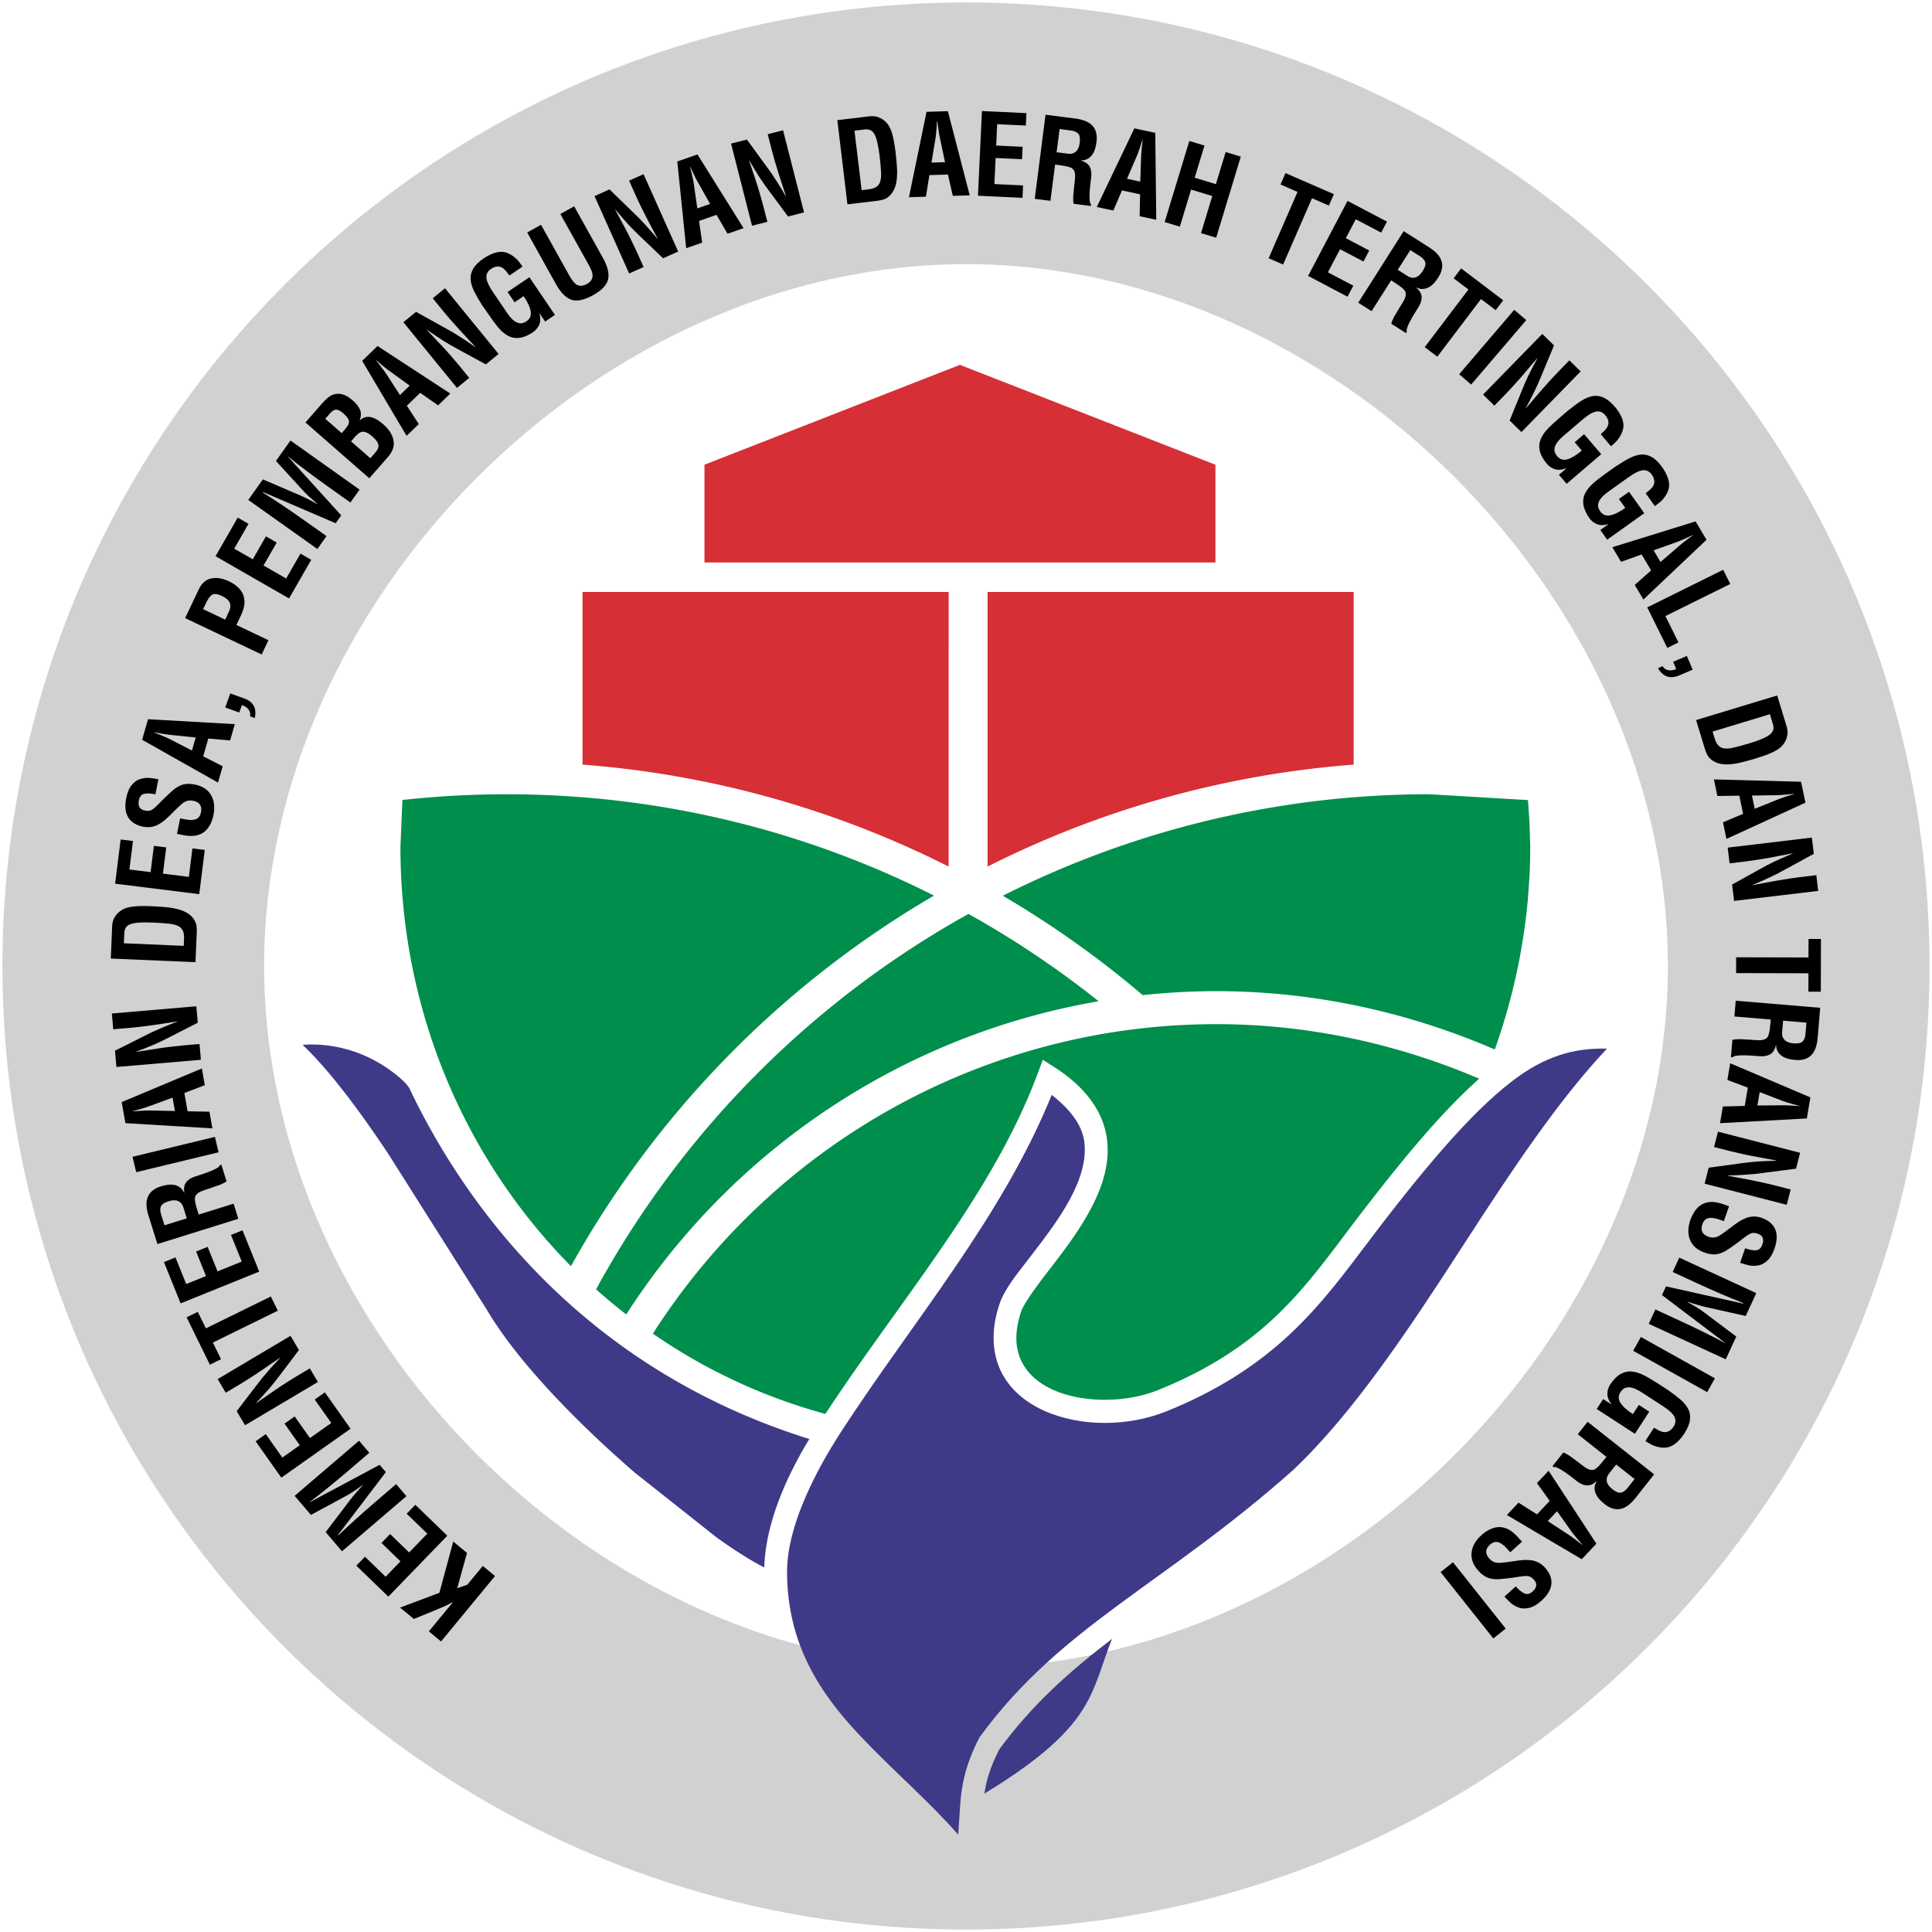 <svg xmlns="http://www.w3.org/2000/svg" xmlns:v="https://vecta.io/nano" width="243.855" height="243.855" viewBox="0 0 64.52 64.52"><path d="M32.259.082C14.488.083.082 14.489.082 32.26S14.489 64.438 32.26 64.438 64.437 50.031 64.437 32.26 50.031.083 32.26.082zm.001 8.739c12.272 0 23.439 11.167 23.439 23.439S44.532 55.7 32.26 55.7 8.821 44.533 8.821 32.261 19.988 8.821 32.26 8.821z" opacity=".998" fill="#d1d1d1" fill-rule="evenodd"></path><path d="M16.123 52.296l-.517.626-.337.118.327-1.179-.46-.38-.463 1.712-1.312.493.46.38.606-.248q.227-.091.389-.163.162-.072.299-.149l.006.005-.8.97.408.336 1.802-2.184zm-2.253-2.043l-.289.298.689.667-.607.626-.635-.614-.289.298.635.614-.496.513-.689-.667-.289.298 1.069 1.034 1.969-2.034zm-1.317-.11q-.711.609-1.253 1.131l-.012-.014 1.598-2.098-.209-.244-2.327 1.246-.005-.006q.6-.454 1.312-1.063l.677-.579-.344-.402-2.151 1.84.545.637 1.182-.639q.112-.061.23-.137.116-.079.32-.224l.005.006q-.254.267-.432.499l-.814 1.069.547.64 2.151-1.84-.344-.402zm-1.704-3.645l-.339.24.553.783-.712.503-.51-.721-.339.24.51.721-.583.412-.553-.783-.339.24.858 1.214 2.312-1.634zm-2.833-.272q.276-.164.671-.429.289-.194.664-.456l.004.007q-.244.255-.425.467-.186.211-.35.431l-.676.88.279.471 2.434-1.445-.27-.454-.458.272q-.13.077-.295.184-.17.105-.373.244-.157.106-.305.212-.153.104-.361.249l-.004-.007q.249-.262.435-.473.181-.213.34-.426l.657-.868-.281-.474-2.434 1.445.27.454zm-.634-.835l-.273-.556 2.169-1.064-.233-.474-2.169 1.064-.271-.552-.373.183.777 1.583zm.717-4.305l-.385.156.359.889-.808.327-.331-.819-.385.156.331.819-.661.267-.359-.889-.385.156.557 1.379 2.625-1.061zm-1.492-.614q-.051-.162-.073-.258-.026-.095-.025-.182 0-.063.032-.113.028-.048.082-.081.052-.036.109-.058.053-.02.145-.053l.022-.007q.007-.002.104-.033.197-.066.339-.118.141-.056.224-.118l-.173-.555-.05.016q-.01.043-.086.09-.08.049-.195.097-.119.049-.244.092-.129.044-.294.096-.209.065-.307.195-.099.126-.061.347l-.007.002q-.056-.117-.139-.178-.087-.064-.192-.082-.105-.019-.215-.004-.114.016-.236.054-.18.056-.288.153-.109.093-.152.222-.044.125-.033.275.01.147.064.32l.299.955 2.702-.845-.158-.504-1.164.364zm-1.114.447l-.117-.375q-.047-.163.001-.261.044-.101.256-.167.191-.06.314-.007.118.05.167.181l.124.396zm1.684-2.952l-2.752.665.124.514 2.752-.665zm-.182-.842l-.731-.013-.107-.61.682-.262-.098-.558-2.677 1.123.124.703 2.905.175zm-1.973-.04q-.108-.004-.324.011l-.072.005q-.071.009-.189.014l-.001-.007q.113-.035.183-.051l.069-.02q.208-.06.308-.1l.767-.281.078.446zm-.688-2.759q.32-.027.791-.094.344-.048.797-.121v.007q-.33.123-.586.236-.26.109-.503.236l-.992.498.047.545 2.821-.241-.045-.527-.53.045q-.15.013-.345.037-.199.021-.442.057-.187.027-.366.058-.183.027-.434.067v-.007q.338-.127.597-.237.256-.113.491-.235l.969-.496-.047-.549-2.821.241.045.527zm1.802-2.739l-1.999-.086.015-.347q.01-.23.221-.297.207-.07.727-.048.347.015.539.038.188.019.303.074.115.054.163.158.049.1.041.278zm.434-.431q.005-.124-.006-.219-.011-.095-.053-.176-.084-.159-.235-.256-.151-.097-.341-.143-.194-.05-.386-.066-.192-.02-.475-.032-.373-.016-.605.008-.235.024-.379.105-.182.102-.273.275-.037.066-.051.134-.018.067-.02.124L3.7 32.011l2.828.122zm.268-2.772l-.412-.051-.119.951-.865-.108.109-.877-.412-.051-.109.877-.708-.088.119-.951-.412-.051-.184 1.476 2.809.35zM5.29 26.025l-.03-.006q-.159-.032-.296-.041-.137-.008-.29.041-.152.046-.275.198-.126.148-.183.429-.082.407.065.649.144.241.503.314.229.046.452-.047.142-.071.262-.17.121-.103.291-.276.165-.167.253-.241.091-.089.191-.123.099-.034.218-.01.326.066.26.388-.035.174-.169.228-.133.05-.363.004l-.163-.033-.105.518.203.041q.192.039.357.026.161-.017.293-.095.131-.077.223-.228.096-.15.142-.376.079-.388-.081-.663-.16-.275-.545-.353-.185-.037-.329-.013-.147.024-.299.128-.062.041-.142.114-.079.069-.151.139-.076.069-.143.137-.068.067-.145.148l-.005.007q-.131.131-.219.187-.091.051-.232.022-.137-.028-.181-.114-.048-.087-.02-.224.037-.185.175-.219.138-.034.378.015zm2.147-.435l-.651-.332.171-.595.728.064.156-.544-2.898-.164-.197.686 2.535 1.43zm-1.756-.901q-.095-.051-.296-.132l-.067-.027q-.068-.023-.176-.07l.002-.007q.117.018.187.034l.071.013q.213.038.321.045l.812.084-.125.435zm2.826-.71q.111-.49-.358-.657l-.459-.164-.168.469.469.168.089-.249q.156.056.225.156.073.098.045.221zm-1.724-3.636l.104-.218q.104-.218.207-.269.105-.054.313.044.218.104.268.236.047.131-.034.301l-.122.256zm2.182 1.037l-1.071-.509.152-.32q.078-.164.107-.313.027-.154-.006-.295-.039-.173-.173-.304-.136-.136-.32-.223-.143-.068-.284-.097-.144-.031-.28-.008-.138.018-.251.106-.116.087-.194.25l-.463.975 2.557 1.215zm1.429-2.685l-.36-.207-.477.831-.756-.434.44-.766-.36-.207-.44.766-.619-.355.477-.831-.36-.207-.741 1.29 2.455 1.41zm-.216-1.306q-.763-.542-1.402-.94l.011-.015 2.423 1.04.186-.262-1.774-1.954.004-.006q.586.472 1.35 1.014l.726.516.306-.431-2.308-1.64-.485.683.907.991q.086.094.189.19.105.093.295.256l-.004.006q-.32-.181-.589-.298l-1.235-.53-.487.686 2.308 1.639.306-.431zm2.19-2.086l-.645-.564.134-.153q.154-.176.278-.168.123.002.305.162.105.092.162.187.06.092.026.194-.016.047-.052.1-.037.048-.134.159zm-.957-.838l-.548-.48.162-.185q.115-.125.209-.118.097.004.224.116.168.147.193.244.016.079-.027.157-.046.075-.148.192zm1.536.807q.186-.213.202-.415.018-.205-.129-.444-.083-.123-.236-.257-.216-.189-.408-.227-.192-.038-.357.104l-.006-.005q.075-.195.009-.348-.069-.156-.231-.298-.125-.109-.233-.164-.108-.06-.243-.067-.164-.008-.287.075-.126.081-.265.24l-.562.642 2.131 1.864z"></path><path d="M13.985 14.162l-.398-.612.445-.431.599.418.407-.394-2.43-1.588-.513.496 1.483 2.504zm-1.073-1.657q-.057-.092-.191-.262l-.044-.057q-.047-.054-.118-.149l.005-.005q.092.074.145.122l.055.046q.166.139.256.199l.662.478-.325.315zm1.889-2.115q.203.249.524.601.234.257.549.59l-.006.005q-.288-.204-.525-.351-.237-.153-.478-.282l-.97-.539-.424.346 1.789 2.194.41-.334-.336-.413q-.095-.117-.225-.264-.129-.153-.296-.333-.128-.139-.254-.27-.126-.136-.3-.32l.006-.005q.295.207.532.36.237.148.471.273l.956.521.427-.348-1.789-2.194-.41.334zm1.526.126q.189.278.335.448.145.166.315.256.17.09.379.062.209-.028.468-.204.131-.103.189-.246.059-.149.004-.358l.006-.004.182.269.328-.222-.854-1.259-.728.494.233.344.303-.205q.203.3.236.51.033.21-.139.327-.106.072-.204.07-.096-.008-.178-.061-.084-.057-.149-.132-.064-.075-.13-.172l-.441-.65q-.089-.131-.145-.234-.058-.106-.082-.209-.026-.106.005-.195.032-.094.138-.166.108-.069.194-.077.089-.01.16.028.069.035.127.101.056.062.133.17l.437-.297q-.013-.019-.038-.056-.107-.151-.177-.213-.267-.239-.517-.224-.252.011-.561.216-.253.172-.355.35-.102.179-.084.367.019.183.113.375.092.189.266.467zm3.326-1.684q.061.109.095.193.037.083.041.167.005.079-.039.156-.041.074-.149.135-.112.062-.203.061-.088-.003-.156-.047-.066-.049-.12-.123-.054-.074-.115-.182l-.939-1.685-.462.257.961 1.725q.237.425.515.521.281.094.723-.152.439-.244.503-.531.065-.287-.172-.712l-.961-1.725-.462.257zm1.582-2.292q.131.293.349.716.159.309.377.712l-.007.003q-.225-.272-.415-.476-.189-.209-.388-.397l-.796-.773-.5.224 1.156 2.584.482-.216-.217-.486q-.062-.138-.149-.314-.085-.181-.199-.399-.087-.168-.175-.327-.086-.164-.206-.387l.007-.003q.231.277.42.486.191.204.384.387l.787.752.503-.225-1.156-2.584-.482.216zm2.215 1.562l-.105-.723.584-.204.368.631.535-.187-1.539-2.461-.674.235.296 2.895zm-.279-1.954q-.013-.107-.063-.318l-.017-.07q-.02-.069-.044-.184l.007-.002q.053.105.08.172l.031.065q.092.196.149.288l.401.712-.428.149zm2.605-1.127q.079.311.223.765.104.332.25.766l-.007.002q-.175-.306-.329-.539-.15-.238-.315-.457l-.654-.897-.53.135.7 2.743.512-.131-.132-.516q-.037-.146-.093-.335-.053-.193-.128-.427-.058-.18-.117-.352-.057-.176-.138-.417l.007-.002q.181.312.331.55.153.234.313.446l.648.875.534-.136-.7-2.743-.512.131zm2.999 1.329l-.239-1.986.345-.041q.229-.027.328.17.103.193.165.71.041.345.049.538.011.189-.024.311-.035.122-.13.187-.091.064-.267.085zm.495.359q.124-.015.216-.041.092-.026.165-.081.143-.108.214-.273.072-.164.086-.36.018-.2.002-.392-.012-.192-.045-.474-.045-.371-.106-.596-.062-.228-.164-.357-.13-.163-.316-.224-.072-.026-.14-.029-.069-.007-.125 0l-1.094.131.338 2.811zm1.651-.14l.117-.721.619-.019.162.712.566-.018-.73-2.81-.713.022-.587 2.851zm.32-1.947q.019-.106.035-.322l.005-.072q.001-.072.013-.189h.007q.019.116.025.188l.01.071q.029.214.055.319l.169.799-.453.014zm2.906 1.985l.019-.415-.958-.045.041-.871.882.041.019-.415-.882-.041.033-.713.958.045.019-.415-1.486-.07-.132 2.828zm1.18-1.099q.168.022.265.042.097.016.176.053.058.026.089.076.032.046.04.108.011.062.007.123-.003.057-.012.154l-.003.022q-.001.008-.014.109-.023.206-.034.357-.008.151.013.253l.577.074.007-.052q-.035-.027-.046-.116-.011-.093-.006-.218.005-.129.018-.26.013-.135.036-.307.028-.217-.049-.36-.073-.143-.29-.201l.001-.008q.13-.002.22-.052.094-.053.155-.14.061-.087.093-.194.033-.11.049-.237.024-.187-.019-.326-.039-.138-.138-.231-.095-.092-.236-.144-.138-.052-.318-.075l-.992-.127-.36 2.808.524.067.155-1.209zm.059-1.199l.389.05q.168.025.237.11.073.082.045.303-.025.198-.125.288-.095.087-.234.077l-.412-.053zm1.796 2.722l.287-.672.605.13-.014.731.554.119-.033-2.903-.698-.15-1.255 2.626zm.779-1.813q.044-.099.112-.304l.022-.069q.019-.069.058-.181l.007.002q-.01.118-.021.188l-.008.072q-.023.215-.023.323l-.028.816-.443-.095zm1.44 2.352l.376-1.239.708.215-.376 1.239.506.154.823-2.709-.506-.154-.326 1.073-.708-.215.326-1.073-.506-.154-.823 2.709zm3.363-1.409l.568.247-.965 2.215.484.211.965-2.215.564.246.166-.381-1.616-.704zm2.238 3.747l.193-.368-.849-.446.406-.772.782.411.193-.368-.782-.411.332-.632.849.446.193-.368-1.317-.692-1.317 2.506zm1.535-.495q.143.091.222.15.081.056.137.123.041.048.049.107.01.055-.01.114-.016.061-.046.114-.027.05-.077.135l-.012.019q-.004.006-.059.092-.108.177-.183.309-.071.134-.095.235l.491.312.028-.045q-.02-.039.008-.125.029-.089.087-.2.059-.114.127-.228.07-.117.163-.263.117-.185.109-.347-.006-.16-.177-.305l.004-.006q.118.053.221.046.108-.008.2-.061.092-.053.167-.136.077-.085.145-.194.101-.159.121-.303.023-.142-.027-.267-.047-.124-.153-.231-.103-.106-.256-.203l-.844-.536-1.518 2.39.446.283.654-1.029zm.562-1.061l.331.21q.141.094.168.2.032.105-.088.293-.107.169-.235.208-.123.038-.245-.03l-.351-.223z"></path><path d="M48.545 9.294l.493.374-1.459 1.925.421.319 1.459-1.925.49.372.251-.331-1.405-1.065zm.586 3.548l1.839-2.152-.402-.343-1.839 2.152zm2.891-.41q-.224.23-.538.588-.229.262-.524.612l-.005-.005q.17-.309.29-.561.125-.252.226-.507l.426-1.025-.392-.382-1.978 2.025.378.369.372-.381q.106-.108.237-.254.137-.146.298-.332.124-.143.24-.283.121-.14.284-.334l.005.005q-.172.317-.298.569-.12.252-.218.499l-.41 1.008.394.385 1.978-2.025-.378-.369zm.048 1.531q-.255.218-.407.383-.149.162-.219.342-.07.179-.019.384.051.205.255.443.117.119.266.16.155.042.356-.036l.005.006-.247.211.258.301 1.156-.989-.572-.669-.316.27.238.278q-.275.235-.481.292-.205.056-.34-.102-.083-.098-.092-.195-.003-.097.041-.184.047-.09.114-.162.067-.072.156-.148l.597-.51q.121-.103.217-.17.099-.07.198-.105.102-.038.194-.017.097.021.181.119.081.1.098.184.02.087-.01.163-.027.073-.086.138-.056.063-.154.151l.343.402q.017-.015.052-.044.138-.123.192-.199.208-.292.165-.539-.039-.249-.277-.533-.199-.232-.388-.314-.189-.082-.374-.043-.18.039-.36.154-.177.112-.434.317zm1.552 1.852q-.274.195-.44.346-.163.149-.249.321-.086.172-.053.381.033.208.214.464.106.129.251.183.15.055.358-.005l.004.006-.264.188.23.323 1.239-.883-.51-.716-.338.241.212.298q-.295.21-.504.248-.209.038-.33-.131-.075-.105-.074-.202.005-.097.057-.18.055-.086.128-.152.073-.066.169-.134l.639-.456q.129-.092.231-.151.105-.061.207-.087.105-.028.195 0 .095.03.17.134.071.107.081.192.012.089-.024.161-.033.07-.098.13-.061.057-.166.137l.307.43q.018-.013.055-.039.148-.11.209-.181.232-.272.212-.522-.017-.252-.229-.555-.177-.249-.359-.347-.181-.098-.369-.075-.183.023-.372.122-.187.096-.461.277zm.513 2.948l.688-.246.316.532-.546.486.289.487 2.107-1.996-.364-.614-2.78.863zm1.86-.66q.102-.034.299-.125l.066-.03q.064-.033.172-.08l.004.007q-.093.073-.153.113l-.058.043q-.173.129-.253.203l-.618.534-.231-.39zm-.314 3.534l.372-.184-.436-.879 2.165-1.072-.235-.474-2.537 1.256zm-.311.677q.25.435.709.241l.449-.19-.194-.459-.459.194.103.243q-.153.065-.271.037-.12-.023-.183-.132zm1.823 2.118l1.914-.581.101.332q.067.22-.11.353-.172.135-.671.286-.332.101-.521.142-.184.044-.31.031-.126-.013-.206-.095-.079-.079-.131-.248zm-.267.55q.036.119.078.205.042.086.108.149.132.122.306.164.174.042.37.022.2-.017.386-.066.188-.045.458-.127.358-.108.568-.208.214-.1.323-.224.138-.156.166-.35.013-.075.004-.143-.005-.069-.022-.124l-.32-1.055-2.709.822zm.427 1.601l.731-.011.128.606-.673.284.117.554 2.638-1.211-.147-.698-2.91-.078zm1.973-.026q.108 0 .323-.022l.072-.007q.071-.011.189-.02l.002.007q-.111.039-.181.057l-.069.022q-.206.067-.305.11l-.757.306-.093-.443zm.781 2.735q-.319.038-.788.121-.343.06-.792.148l-.001-.007q.326-.134.578-.255.256-.118.494-.253l.975-.531-.065-.543-2.811.335.063.525.528-.063q.15-.018.344-.049.198-.027.44-.071.186-.034.364-.07.182-.033.431-.082l.001.007q-.333.139-.589.257-.252.121-.483.251l-.952.528.065.547 2.811-.335-.063-.525zm.29 2.064l-.002.619-2.416-.006-.001.528 2.416.006-.002.615.415.001.004-1.763zm-1.271 2.79q-.014.169-.03.266-.012.097-.045.178-.024.059-.072.092-.045.034-.106.044-.062.014-.122.012-.057-.001-.155-.005l-.023-.002q-.008-.001-.109-.009-.207-.014-.358-.019-.151-.001-.252.024l-.049.579.053.004q.026-.036.114-.051.092-.015.217-.016.129-.001.261.007.136.008.309.022.218.018.358-.065.139-.079.188-.299h.008q.008.129.061.217.057.092.147.149.09.057.197.085.111.028.239.039.188.016.325-.033.136-.045.225-.148.088-.099.134-.243.046-.14.061-.321l.084-.997-2.821-.237-.044.527 1.215.102zm1.2.006l-.033.391q-.018.169-.1.242-.078.077-.3.058-.199-.017-.294-.112-.091-.091-.087-.231l.035-.414zm-2.64 1.913l.684.258-.104.61-.73.018-.095.558 2.899-.158.119-.703-2.678-1.14zm1.845.7q.1.04.309.098l.069.019q.07.016.183.05l-.001.007q-.118-.005-.189-.013l-.072-.005q-.216-.014-.324-.009l-.817.007.076-.447zm-.268 2.82q-.311-.08-.778-.173-.341-.068-.792-.149l.002-.007q.353-.007.631-.029.281-.017.552-.057l1.101-.142.136-.53-2.742-.706-.132.512.515.133q.146.038.338.079.195.046.436.093.186.036.365.067.182.035.432.08l-.002.007q-.361.008-.642.026-.278.022-.541.059l-1.079.147-.137.534 2.742.706.132-.512zm-1.151 2.585l.028.01q.153.053.288.08.135.027.293-.002.157-.025.299-.159.145-.129.239-.4.137-.392.023-.651-.11-.258-.456-.379-.221-.077-.455-.015-.15.052-.282.133-.134.085-.326.234-.186.143-.283.205-.103.076-.205.096-.103.02-.217-.02-.314-.109-.206-.419.058-.168.199-.203.139-.032.36.046l.157.055.174-.499-.196-.068q-.185-.065-.35-.074-.162-.005-.303.054-.14.059-.252.196-.115.136-.191.353-.13.374-.009.668.121.294.492.423.178.062.324.057.149-.004.314-.086.067-.032.156-.093.088-.057.169-.117.084-.059.16-.116.076-.057.164-.127l.006-.006q.147-.113.242-.155.097-.038.233.009.132.046.164.137.036.092-.01.224-.062.178-.203.193-.141.015-.373-.066zm-1.444.682q.85.392 1.551.665l-.008.017-2.574-.575-.134.291 2.104 1.593-.003.007q-.663-.356-1.513-.747l-.809-.373-.221.48 2.571 1.185.351-.761-1.074-.807q-.102-.076-.221-.152-.121-.072-.337-.197l.003-.007q.348.119.634.184l1.311.293.352-.764-2.571-1.185-.221.48zM54.54 45.11l2.472 1.38.258-.461-2.472-1.38zm.816 1.087q-.282-.183-.483-.282-.198-.097-.39-.113-.192-.016-.374.09-.182.107-.352.37-.081.145-.078.3.004.16.136.331l-.004.006-.272-.177-.216.332 1.276.828.479-.738-.348-.226-.199.307q-.304-.197-.416-.378-.112-.181.001-.355.07-.108.161-.143.092-.03.188-.013.1.02.188.064.088.044.187.108l.659.427q.133.086.225.16.095.075.157.16.065.087.071.181.008.099-.062.207-.073.106-.149.146-.078.044-.159.037-.078-.005-.157-.043-.076-.036-.189-.104l-.288.443q.019.012.057.037.157.098.246.128.339.116.563.006.228-.109.433-.417.166-.256.191-.461.025-.204-.065-.371-.089-.161-.25-.302-.158-.138-.427-.327zm-1.766 2.528q-.105.133-.172.206-.064.075-.136.123-.052.036-.111.037-.056.004-.113-.022-.059-.023-.109-.057-.047-.032-.126-.09l-.018-.014q-.006-.005-.086-.068-.165-.126-.288-.213-.126-.085-.224-.119l-.36.456.041.033q.041-.016.123.02.085.038.19.107.108.071.214.15.109.081.245.189.172.136.334.144.16.011.322-.145l.006.005q-.065.112-.069.215-.003.108.04.205.044.097.118.18.077.085.178.165.148.117.289.151.139.037.269.001.128-.034.246-.128.116-.091.228-.234l.62-.785-2.222-1.755-.328.415.957.756zm.997.668l-.243.308q-.108.131-.217.146-.108.021-.283-.117-.157-.124-.183-.255-.025-.126.055-.24l.257-.326zm-3.259.136l.426.594-.425.45-.617-.391-.389.412 2.499 1.477.49-.519-1.595-2.435zm1.146 1.607q.061.089.202.253l.047.055q.05.052.124.143l-.005.005q-.095-.069-.15-.116l-.057-.044q-.172-.131-.264-.187l-.683-.448.311-.329z"></path><path d="M50.242 53.319l.02.022q.109.121.213.209.105.088.257.139.15.053.339.005.189-.043.403-.235.309-.278.335-.56.028-.279-.217-.551-.156-.174-.391-.232-.156-.027-.312-.019-.158.01-.398.048-.232.036-.347.043-.127.017-.226-.015-.1-.032-.181-.122-.222-.247.022-.467.132-.119.272-.082.137.039.293.213l.111.124.393-.353-.139-.154q-.131-.146-.271-.234-.14-.082-.291-.098-.151-.016-.315.05-.166.063-.338.217-.295.265-.33.581-.036.316.227.608.126.14.256.206.133.069.317.076.075.004.182-.006.105-.008.204-.021.102-.011.196-.024.094-.014.205-.032l.008-.002q.183-.028.287-.019.104.014.199.12.093.104.078.199-.013.098-.117.192-.14.126-.271.071-.131-.055-.295-.238zm-2.133-.818l1.761 2.216.414-.329-1.761-2.216z"></path><path d="M47.666 26.524a31.65 31.65 0 0 0-14.177 3.39 32.93 32.93 0 0 1 4.673 3.319 23.34 23.34 0 0 1 2.461-.133c3.202 0 6.36.679 9.296 1.948.572-1.608.946-3.282 1.102-4.983l.027-.364.032-.476a20.68 20.68 0 0 0 .023-.943l-.006-.225a23.28 23.28 0 0 0-.071-1.338l-3.28-.194h-.001c-.025 0-.051 0-.076 0zm-30.75.001c-1.175 0-2.335.066-3.477.19l-.066 1.567c0 5.496 2.183 10.453 5.694 14.003a32.8 32.8 0 0 1 12.124-12.376c-4.29-2.164-9.139-3.384-14.275-3.384zm15.426 3.996c-5.16 2.87-9.508 7.172-12.436 12.537.326.292.664.569 1.008.838 3.591-5.585 9.334-9.356 15.776-10.458-1.362-1.087-2.816-2.063-4.348-2.917zm-4.777 16.697c2.5-3.813 5.594-7.337 7.094-11.382l.166-.445.398.256c1.068.685 1.613 1.502 1.738 2.346s-.15 1.663-.551 2.41-.935 1.438-1.393 2.031-.834 1.119-.918 1.371c-.234.707-.187 1.233.01 1.646s.562.735 1.053.959c.982.448 2.438.448 3.527.006 3.21-1.303 4.595-3.015 6.087-5.002 1.829-2.435 3.283-4.2 4.623-5.39-2.775-1.186-5.755-1.822-8.778-1.822-7.641 0-14.716 3.919-18.818 10.336a18.78 18.78 0 0 0 5.76 2.68z" opacity=".998" fill="#008e4c" fill-rule="evenodd"></path><g fill="#3e3a87"><path d="M53.664 35.022c-1.617 1.714-3.169 4.045-4.775 6.528-1.795 2.775-3.664 5.61-5.697 7.535-4.296 3.826-7.757 5.208-10.459 8.906l-.018.023-.013.025c-.465.89-.597 1.616-.637 2.252l-.066.978c-.963-1.105-2.157-2.119-3.285-3.312-1.346-1.425-2.428-3.076-2.43-5.463-.002-1.881 1.445-4.121 1.846-4.744l.002-.002c2.375-3.644 5.352-7.128 6.99-11.184.654.512 1.008 1.023 1.084 1.537.09.607-.11 1.268-.469 1.937s-.867 1.33-1.324 1.924-.87 1.09-1.039 1.599c-.281.849-.244 1.609.045 2.217s.814 1.044 1.427 1.324c1.227.56 2.835.547 4.133.02 3.359-1.364 4.908-3.248 6.412-5.25 2.088-2.78 3.676-4.654 5.07-5.738 1.128-.877 2.124-1.141 3.203-1.114zM37.138 54.729c-.304.757-.459 1.403-.784 2.026-.461.881-1.298 1.818-3.48 3.143.064-.434.2-.901.5-1.481 1.099-1.497 2.351-2.605 3.765-3.688z" opacity=".998"></path><path d="M10.44 34.882c-.11-.001-.222.003-.334.011.838.794 1.817 2.074 2.861 3.641l3.283 5.193.002.002c1.018 1.733 3.012 3.775 4.955 5.457l2.748 2.176c.644.458 1.176.785 1.568.984.049-1.658.914-3.317 1.505-4.29-7.655-2.391-11.539-7.912-13.327-11.651l-.004-.01-.004-.011c-.003-.011-.033-.071-.091-.141a2.32 2.32 0 0 0-.246-.246 4.73 4.73 0 0 0-.859-.588c-.564-.304-1.285-.522-2.057-.527z"></path></g><path d="M31.681 19.769H19.454v5.766a32.64 32.64 0 0 1 12.226 3.404zm1.299 0h12.226v5.766a32.64 32.64 0 0 0-12.226 3.404z" opacity=".998" fill-rule="evenodd" fill="#d62f35"></path><path d="M32.058 12.184l-8.532 3.335v3.266h8.532 8.532V15.52l-8.532-3.335z" fill="#d62f35"></path></svg>